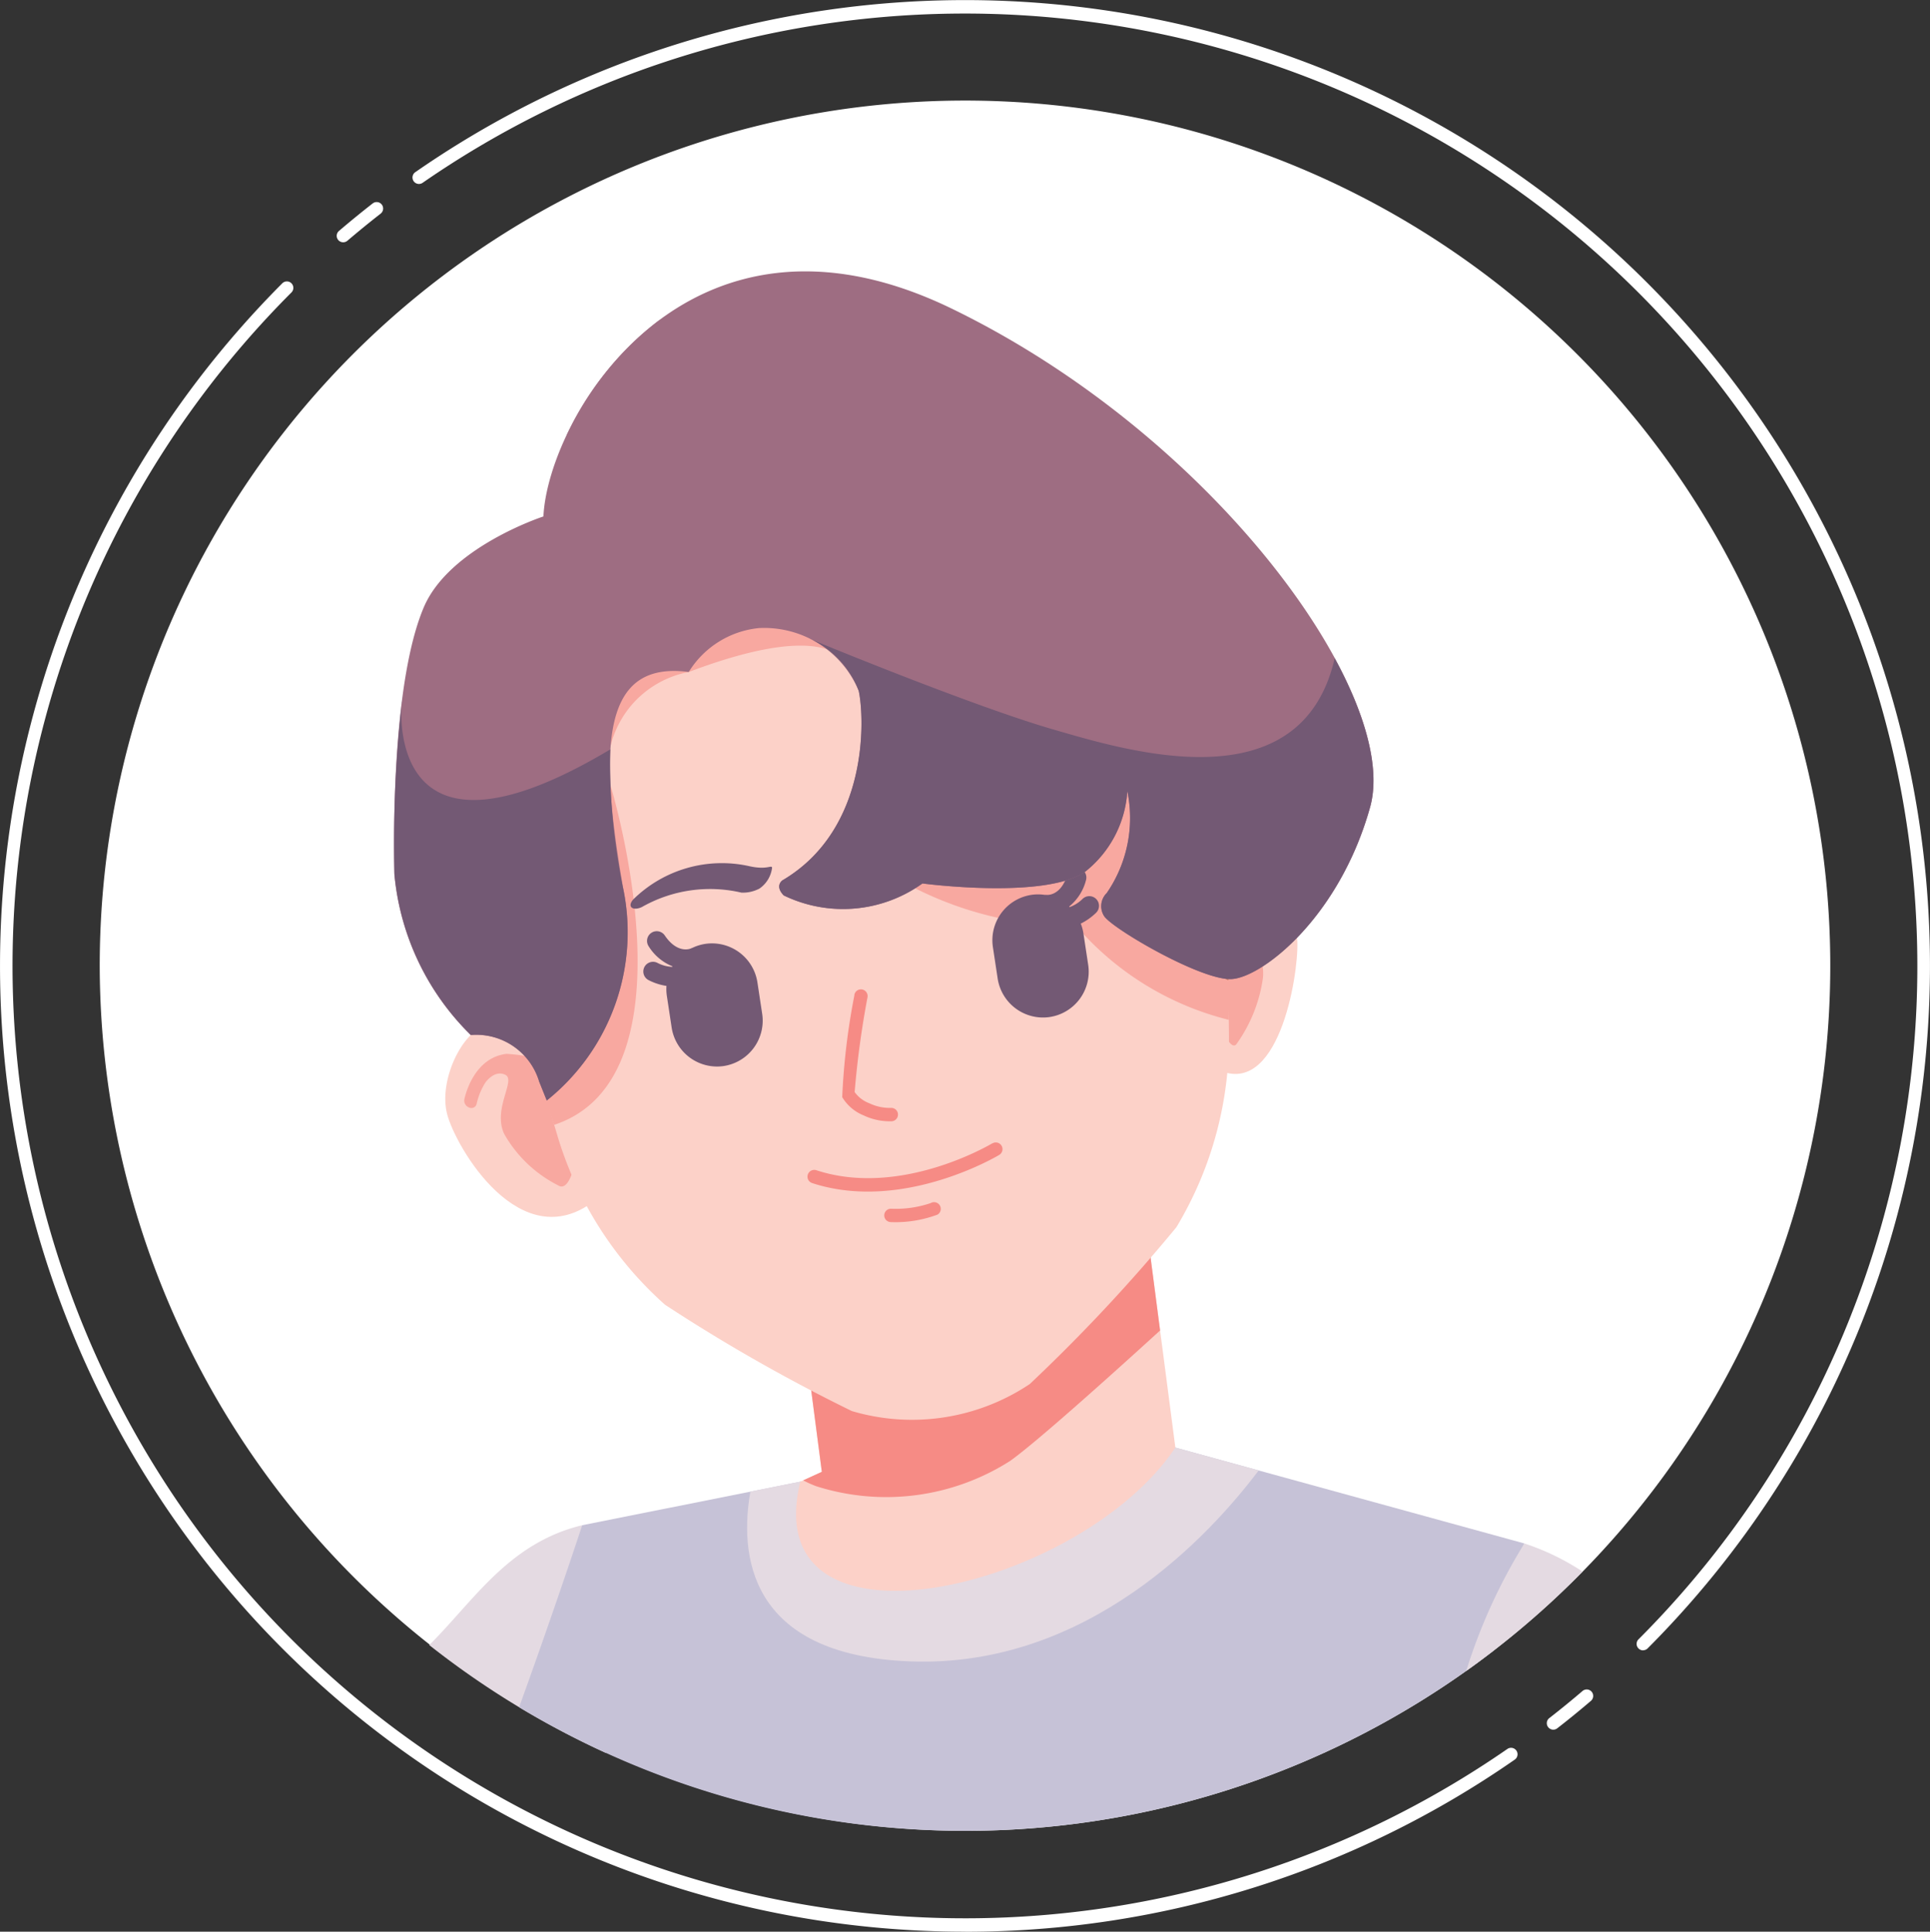 <svg xmlns="http://www.w3.org/2000/svg" xmlns:xlink="http://www.w3.org/1999/xlink" id="avatar-03" width="60" height="60.062" viewBox="0 0 60 60.062"><rect x="0" y="0" width="60" height="60.062" fill="#333333" stroke="none"/><defs><clipPath id="clip-path"><rect id="Rectangle_5217" data-name="Rectangle 5217" width="60" height="60.062" fill="none"></rect></clipPath></defs><g id="Group_14654" data-name="Group 14654" clip-path="url(#clip-path)"><path id="Path_11080" data-name="Path 11080" d="M33.782,60.747a26.9,26.9,0,1,0-26.9-26.9,26.949,26.949,0,0,0,26.9,26.9" transform="translate(-3.782 -3.82)" fill="#fff" fill-rule="evenodd"></path><path id="Path_11081" data-name="Path 11081" d="M34.365,105.233c-2.3.556-3.38,2.367-4.755,3.726a26.937,26.937,0,0,0,5.5,3.359Z" transform="translate(-16.266 -57.809)" fill="#e4dae2" fill-rule="evenodd"></path><path id="Path_11082" data-name="Path 11082" d="M56.211,99.874l10.851,2.982a16.28,16.28,0,0,0-.927,3.308,26.905,26.905,0,0,1-30.325,1.784c1.119-3.09,1.962-5.659,1.962-5.659l6.78-1.354Z" transform="translate(-19.672 -54.865)" fill="#c6c2d7" fill-rule="evenodd"></path><path id="Path_11083" data-name="Path 11083" d="M64.852,99.874l2.59.712c-1.5,1.994-5.307,6.142-10.822,5.937-5.119-.19-5.309-3.407-4.979-5.279l1.551-.31Z" transform="translate(-28.313 -54.865)" fill="#e4dae2" fill-rule="evenodd"></path><path id="Path_11084" data-name="Path 11084" d="M54.286,84.93l.669-.306-1.408-10.8a1.917,1.917,0,0,1,1.648-2.142l7.114-.927A1.918,1.918,0,0,1,64.451,72.4l1.495,11.467c-2.987,4.475-13.055,6.783-11.66,1.061h0Z" transform="translate(-29.406 -38.859)" fill="#fcd1c8" fill-rule="evenodd"></path><path id="Path_11085" data-name="Path 11085" d="M54.378,84.886l.577-.264-1.408-10.8a1.916,1.916,0,0,1,1.648-2.142l7.115-.928A1.917,1.917,0,0,1,64.451,72.4l1.02,7.827c-1.667,1.519-3.862,3.485-4.658,4.053a7.165,7.165,0,0,1-6.039.787,3.568,3.568,0,0,1-.4-.181" transform="translate(-29.406 -38.858)" fill="#f68b85" fill-rule="evenodd"></path><path id="Path_11086" data-name="Path 11086" d="M34.033,71.4s-1.284-.85-2.039-.673-1.49,1.716-1.22,2.753,2.28,4.471,4.581,2.695S34.033,71.4,34.033,71.4" transform="translate(-16.874 -38.839)" fill="#fcd1c8" fill-rule="evenodd"></path><path id="Path_11087" data-name="Path 11087" d="M104.759,107.365a7.573,7.573,0,0,0-1.808-.874,17.308,17.308,0,0,0-1.809,3.966,26.949,26.949,0,0,0,3.617-3.092" transform="translate(-55.561 -58.5)" fill="#e4dae2" fill-rule="evenodd"></path><path id="Path_11088" data-name="Path 11088" d="M35.887,73.526a.217.217,0,0,1,.1.268.172.172,0,0,1-.228.069s-.18,3.345-.822,2.926a3.993,3.993,0,0,1-1.676-1.6c-.365-.784.378-1.671.035-1.837-.328-.159-.595.209-.62.243v0h0a2.064,2.064,0,0,0-.272.662.165.165,0,0,1-.228.114.23.23,0,0,1-.155-.248s.245-1.3,1.314-1.422a5.37,5.37,0,0,1,2.555.822" transform="translate(-17.587 -39.933)" fill="#f8a8a0" fill-rule="evenodd"></path><path id="Path_11089" data-name="Path 11089" d="M82.672,61.215s.69-1.193,1.24-1.248,1.371,1.2,1.407,2.266-.6,4.946-2.536,3.934-.111-4.952-.111-4.952" transform="translate(-44.987 -32.941)" fill="#fcd1c8" fill-rule="evenodd"></path><path id="Path_11090" data-name="Path 11090" d="M82.334,63.768a.285.285,0,0,0-.01.284.1.1,0,0,0,.169,0s.827,3.14,1.174,2.55a4.631,4.631,0,0,0,.8-2.025c.082-.857-.609-1.483-.411-1.745s.447.023.471.049h0a2.12,2.12,0,0,1,.324.552.1.1,0,0,0,.178.041.29.29,0,0,0,.052-.282s-.44-1.169-1.189-.969c-.717.192-1.555,1.541-1.558,1.545" transform="translate(-45.205 -34.169)" fill="#f8a8a0" fill-rule="evenodd"></path><path id="Path_11091" data-name="Path 11091" d="M42.958,31.236c-13.642,2.276-10.015,12.614-7.5,21.011a11.406,11.406,0,0,0,3.377,5.364,53.275,53.275,0,0,0,5.806,3.305,6.583,6.583,0,0,0,5.533-.84A53.351,53.351,0,0,0,54.732,55.2a11.406,11.406,0,0,0,1.632-6.125c-.1-8.764.3-19.712-13.406-17.834" transform="translate(-18.16 -17.042)" fill="#fcd1c8" fill-rule="evenodd"></path><path id="Path_11092" data-name="Path 11092" d="M33.407,49.583a56.929,56.929,0,0,0,2.17,8.724c4.538-1.487,1.749-10.576,1.749-10.576a26.509,26.509,0,0,1-2.674-1.073c-.008,0-.612,1.246-1.244,2.926m12.452-6.99-1.035,1.718s-.057-1.98-5.061-.086a3.093,3.093,0,0,0-2.424,2.27s-.756-1.664-.352-2.12,2.654-2,3.032-1.8,4.211-.217,5.841.015M56.553,55.042a52.454,52.454,0,0,0-.606-9.367l-2.941-3.2L43.4,50.763l3.4.187a10.98,10.98,0,0,0,5.014,1.177,9.184,9.184,0,0,0,4.743,2.915" transform="translate(-18.352 -23.331)" fill="#f8a8a0" fill-rule="evenodd"></path><path id="Path_11093" data-name="Path 11093" d="M77.8,46.984s1.639,7.713,3.128,8.26c0,0,.515-8.682-.7-9.871S77.8,46.984,77.8,46.984" transform="translate(-42.739 -24.764)" fill="#cd7d5f" fill-rule="evenodd"></path><path id="Path_11094" data-name="Path 11094" d="M34.9,55.9s.75,6.746-.1,7.547c0,0-2.389-7.056-1.865-8.328S34.9,55.9,34.9,55.9" transform="translate(-18.053 -30.05)" fill="#cd7d5f" fill-rule="evenodd"></path><path id="Path_11095" data-name="Path 11095" d="M61.454,78.854a.208.208,0,0,1,.212.358c-.009.006-2.988,1.8-5.815.876a.208.208,0,1,1,.129-.4c2.646.868,5.466-.834,5.474-.838" transform="translate(-30.602 -43.302)" fill="#f68b85" fill-rule="evenodd"></path><path id="Path_11096" data-name="Path 11096" d="M61.2,83.563a.208.208,0,1,1,.011-.416,3.357,3.357,0,0,0,1.23-.175.208.208,0,1,1,.211.359,3.741,3.741,0,0,1-1.452.232" transform="translate(-33.508 -45.564)" fill="#f68b85" fill-rule="evenodd"></path><path id="Path_11097" data-name="Path 11097" d="M58.446,68.443a.208.208,0,1,1,.41.07,28.613,28.613,0,0,0-.4,2.946.987.987,0,0,0,.457.349,1.465,1.465,0,0,0,.68.144.208.208,0,0,1,.023.415,1.888,1.888,0,0,1-.879-.181,1.375,1.375,0,0,1-.667-.568,21.1,21.1,0,0,1,.38-3.175" transform="translate(-31.887 -37.504)" fill="#f68b85" fill-rule="evenodd"></path><path id="Path_11098" data-name="Path 11098" d="M60.151,73.327c-.147-.11-.081-.648,0-1.013.058-.275.114-.412.193-.407.072-.036.17.069.315.3.192.309.433.785.332.945a.734.734,0,0,1-.836.171" transform="translate(-32.996 -39.498)" fill="#fcd1c8" fill-rule="evenodd"></path><path id="Path_11099" data-name="Path 11099" d="M66.279,57.549a1.117,1.117,0,0,1-.573.047.924.924,0,0,1-.57-.508c0-.091.169.028.658-.249a3.93,3.93,0,0,1,3.767-.084c.253.164.105.341-.19.3a4.292,4.292,0,0,0-3.093.491" transform="translate(-35.782 -30.925)" fill="#a76251" fill-rule="evenodd"></path><path id="Path_11100" data-name="Path 11100" d="M46.941,60.488a1.113,1.113,0,0,0,.562-.126.923.923,0,0,0,.393-.653c-.027-.087-.153.078-.7-.042a3.926,3.926,0,0,0-3.622,1.038c-.193.232,0,.357.27.233a4.29,4.29,0,0,1,3.1-.45" transform="translate(-23.893 -32.733)" fill="#735974" fill-rule="evenodd"></path><path id="Path_11101" data-name="Path 11101" d="M70.857,61.105a1.114,1.114,0,0,0,.406-.259.3.3,0,1,1,.412.439,1.872,1.872,0,0,1-.472.333,1.447,1.447,0,0,1,.082.3l.149.983a1.426,1.426,0,0,1-1.193,1.621h0a1.427,1.427,0,0,1-1.621-1.193l-.149-.983a1.427,1.427,0,0,1,1.193-1.621,1.441,1.441,0,0,1,.422,0,.264.264,0,0,1,.049,0s.443.059.651-.627a.3.3,0,0,1,.578.175,1.546,1.546,0,0,1-.521.813Z" transform="translate(-37.604 -32.9)" fill="#735974" fill-rule="evenodd"></path><path id="Path_11102" data-name="Path 11102" d="M46.3,64.644h0a1.421,1.421,0,0,0-.4.125.263.263,0,0,0-.046.018s-.406.187-.808-.405a.3.3,0,0,0-.5.338,1.544,1.544,0,0,0,.74.621l-.01.017a1.092,1.092,0,0,1-.464-.127.3.3,0,1,0-.264.542,1.8,1.8,0,0,0,.55.177,1.425,1.425,0,0,0,.013.315l.149.983a1.428,1.428,0,0,0,1.621,1.193h0a1.427,1.427,0,0,0,1.193-1.621l-.149-.983A1.429,1.429,0,0,0,46.3,64.644" transform="translate(-24.379 -35.295)" fill="#735974" fill-rule="evenodd"></path><path id="Path_11103" data-name="Path 11103" d="M36.348,31.174a2.9,2.9,0,0,1,2.181-1.366,3.188,3.188,0,0,1,3.106,1.952c.18.819.332,4.3-2.372,5.891,0,0-.251.168.04.469a4.233,4.233,0,0,0,4.312-.372s3.808.506,5.058-.365a3.468,3.468,0,0,0,1.311-2.506,4.117,4.117,0,0,1-.639,3.168.57.57,0,0,0-.079.722c.263.393,3.014,2,3.956,1.954s3.346-1.9,4.309-5.343-4.756-11.493-13-15.5-12.555,3.4-12.7,6.459c0,0-2.932.953-3.724,2.836s-.961,5.467-.912,8.281a8.04,8.04,0,0,0,2.375,5.008A2.042,2.042,0,0,1,31.7,43.912l.235.584a6.7,6.7,0,0,0,2.37-6.631c-.775-4.457-.626-7.046,2.043-6.691" transform="translate(-14.937 -10.279)" fill="#9e6d82" fill-rule="evenodd"></path><path id="Path_11104" data-name="Path 11104" d="M42.106,21.876A9.639,9.639,0,0,0,39.1,25.541C49.278,36.038,57.354,26.7,57.354,26.7c-6.859,5.766-18.5-2.376-15.248-4.827" transform="translate(-21.479 -12.017)" fill="#9e6d82" fill-rule="evenodd"></path><path id="Path_11105" data-name="Path 11105" d="M27.431,48.418A39.4,39.4,0,0,0,27.2,53.77a8.04,8.04,0,0,0,2.375,5.008A2.041,2.041,0,0,1,31.7,60.231l.235.585A6.7,6.7,0,0,0,34.3,54.184a19.493,19.493,0,0,1-.392-4.284c-7.012,4.19-6.5-1.3-6.481-1.482" transform="translate(-14.937 -26.598)" fill="#735974" fill-rule="evenodd"></path><path id="Path_11106" data-name="Path 11106" d="M54.726,44.088a2.9,2.9,0,0,1,1.5,1.613c.18.819.332,4.3-2.371,5.891,0,0-.252.167.04.469a4.232,4.232,0,0,0,4.312-.372s3.808.506,5.059-.365a3.469,3.469,0,0,0,1.311-2.506,4.118,4.118,0,0,1-.639,3.168.57.57,0,0,0-.079.722c.264.393,3.014,2,3.956,1.954s3.346-1.9,4.309-5.343c.32-1.143-.1-2.793-1.1-4.634-1.038,4.533-6.383,2.9-8.708,2.227-2.546-.731-7.585-2.82-7.6-2.825" transform="translate(-29.531 -24.219)" fill="#735974" fill-rule="evenodd"></path><path id="Path_11107" data-name="Path 11107" d="M30.016,60.062a29.986,29.986,0,0,1-21.24-8.807h0a30.051,30.051,0,0,1,0-42.446.2.2,0,1,1,.285.284,29.615,29.615,0,0,0,37.8,45.288.2.2,0,1,1,.23.331,29.883,29.883,0,0,1-17.075,5.352m18.273-6.283a.2.2,0,0,1-.159-.078.2.2,0,0,1,.035-.282q.525-.408,1.032-.842a.2.2,0,0,1,.262.306q-.516.441-1.046.853a.2.2,0,0,1-.123.043m2.791-2.466a.2.2,0,0,1-.142-.059.2.2,0,0,1,0-.285,29.615,29.615,0,0,0-37.8-45.287.2.2,0,0,1-.229-.33A29.975,29.975,0,0,1,51.223,8.807h0a30.05,30.05,0,0,1,0,42.446.2.2,0,0,1-.143.059M10.671,7.533a.2.2,0,0,1-.131-.354q.517-.441,1.046-.854a.2.2,0,0,1,.247.318q-.523.408-1.032.842a.2.2,0,0,1-.131.048" transform="translate(0 0)" fill="#fff"></path></g></svg>